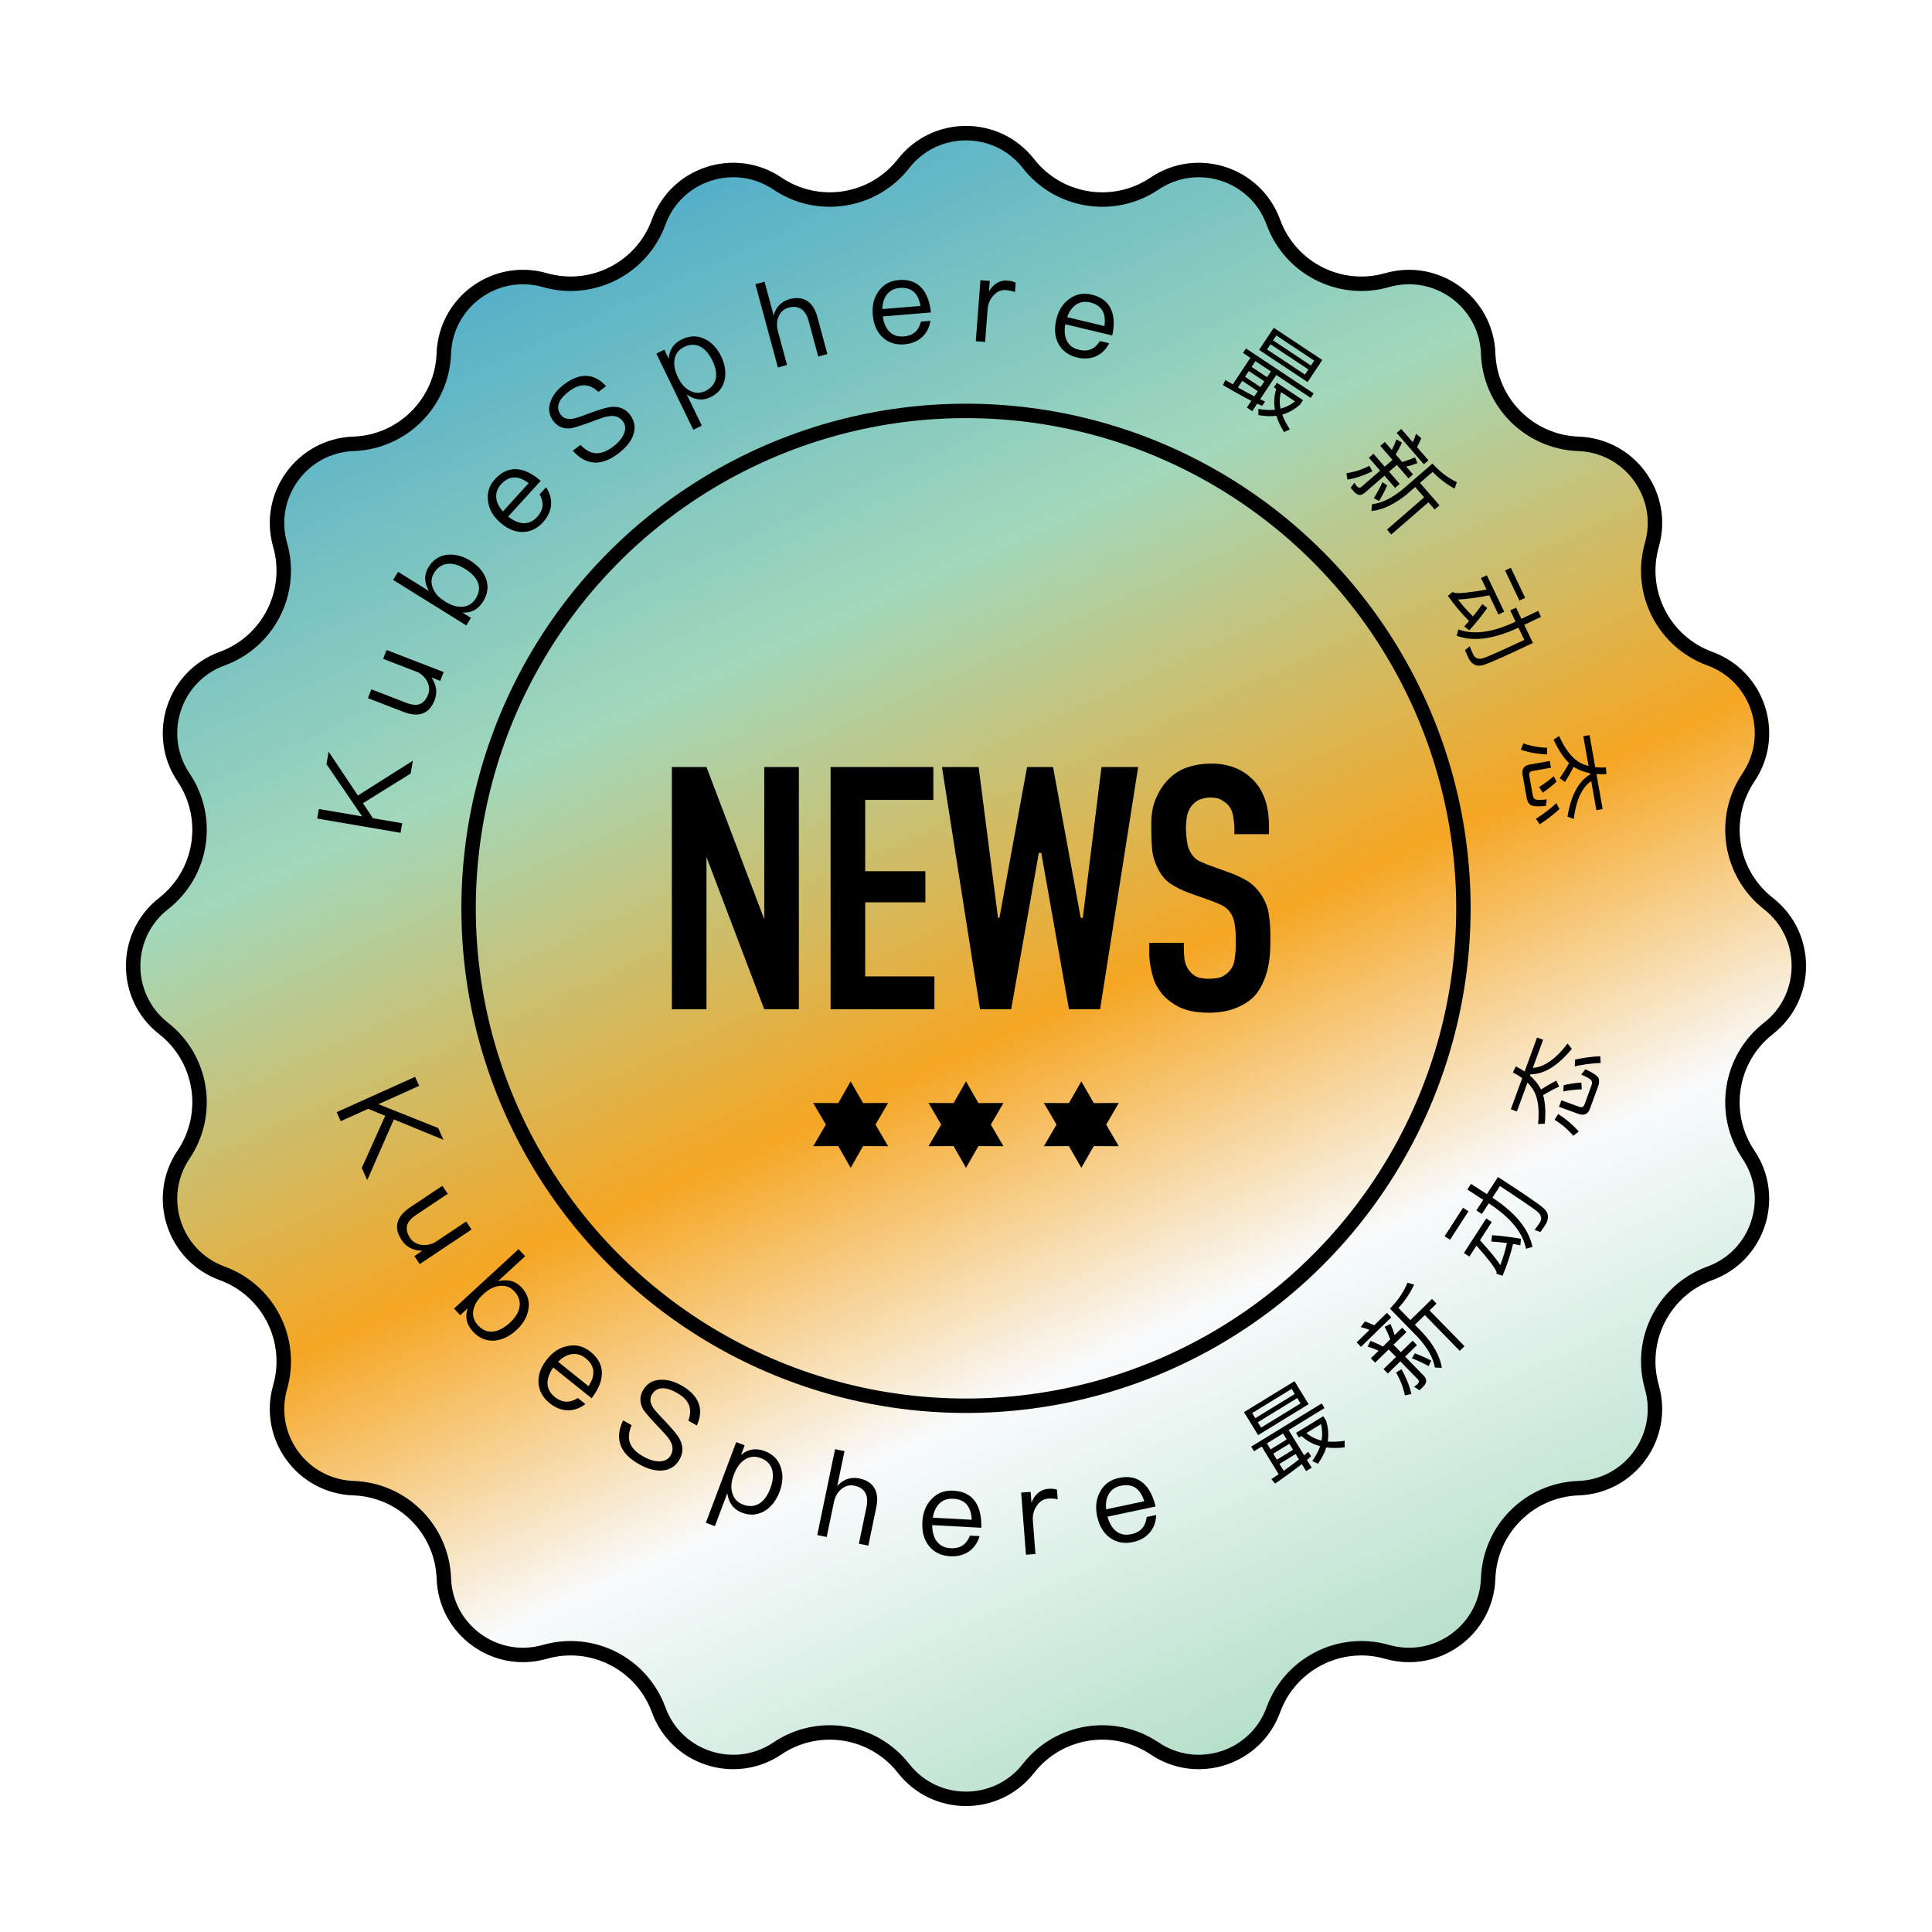 <svg width="134" height="134" viewBox="0 0 134 134" fill="none" xmlns="http://www.w3.org/2000/svg">
<g filter="url(#filter0_d_575_2262)">
<path d="M62.276 7.039C64.677 3.969 69.323 3.969 71.724 7.039C73.664 9.518 77.189 10.076 79.8 8.318C83.032 6.14 87.451 7.576 88.786 11.238C89.865 14.195 93.045 15.815 96.071 14.95C99.818 13.878 103.577 16.608 103.715 20.503C103.827 23.649 106.351 26.173 109.497 26.285C113.392 26.423 116.122 30.182 115.05 33.929C114.185 36.955 115.805 40.136 118.762 41.214C122.424 42.549 123.86 46.968 121.682 50.2C119.924 52.811 120.482 56.336 122.961 58.276C126.031 60.677 126.031 65.323 122.961 67.724C120.482 69.664 119.924 73.189 121.682 75.8C123.86 79.032 122.424 83.451 118.762 84.786C115.805 85.865 114.185 89.045 115.05 92.071C116.122 95.818 113.392 99.577 109.497 99.715C106.351 99.827 103.827 102.351 103.715 105.497C103.577 109.392 99.818 112.122 96.071 111.05C93.045 110.185 89.865 111.805 88.786 114.762C87.451 118.424 83.032 119.86 79.8 117.682C77.189 115.924 73.664 116.482 71.724 118.961C69.323 122.031 64.677 122.031 62.276 118.961C60.336 116.482 56.811 115.924 54.2 117.682C50.968 119.86 46.549 118.424 45.214 114.762C44.136 111.805 40.955 110.185 37.929 111.05C34.182 112.122 30.423 109.392 30.285 105.497C30.173 102.351 27.649 99.827 24.503 99.715C20.608 99.577 17.878 95.818 18.95 92.071C19.815 89.045 18.195 85.865 15.238 84.786C11.576 83.451 10.14 79.032 12.318 75.8C14.076 73.189 13.518 69.664 11.039 67.724C7.969 65.323 7.969 60.677 11.039 58.276C13.518 56.336 14.076 52.811 12.318 50.2C10.14 46.968 11.576 42.549 15.238 41.214C18.195 40.136 19.815 36.955 18.95 33.929C17.878 30.182 20.608 26.423 24.503 26.285C27.649 26.173 30.173 23.649 30.285 20.503C30.423 16.608 34.182 13.878 37.929 14.95C40.955 15.815 44.136 14.195 45.214 11.238C46.549 7.576 50.968 6.14 54.2 8.318C56.811 10.076 60.336 9.518 62.276 7.039Z" fill="url(#paint0_linear_575_2262)"/>
<path d="M62.669 7.347C64.871 4.533 69.129 4.533 71.331 7.347C73.432 10.033 77.251 10.637 80.079 8.733C83.042 6.737 87.092 8.053 88.316 11.409C89.485 14.612 92.93 16.368 96.209 15.43C99.644 14.448 103.089 16.951 103.216 20.521C103.337 23.929 106.071 26.663 109.479 26.785C113.049 26.912 115.552 30.357 114.57 33.791C113.632 37.07 115.388 40.515 118.591 41.684C121.947 42.908 123.263 46.958 121.267 49.921C119.363 52.749 119.967 56.568 122.653 58.669C125.467 60.871 125.467 65.129 122.653 67.331C119.967 69.432 119.363 73.251 121.267 76.079C123.263 79.042 121.947 83.092 118.591 84.316C115.388 85.485 113.632 88.93 114.57 92.209C115.552 95.644 113.049 99.089 109.479 99.216C106.071 99.337 103.337 102.071 103.216 105.479C103.089 109.049 99.644 111.552 96.209 110.57C92.93 109.632 89.485 111.388 88.316 114.591C87.092 117.947 83.042 119.263 80.079 117.267C77.251 115.363 73.432 115.967 71.331 118.653C69.129 121.467 64.871 121.467 62.669 118.653C60.568 115.967 56.749 115.363 53.921 117.267C50.958 119.263 46.908 117.947 45.684 114.591C44.515 111.388 41.07 109.632 37.791 110.57C34.356 111.552 30.912 109.049 30.785 105.479C30.663 102.071 27.929 99.337 24.521 99.216C20.951 99.089 18.448 95.644 19.43 92.209C20.368 88.93 18.612 85.485 15.409 84.316C12.053 83.092 10.737 79.042 12.733 76.079C14.637 73.251 14.033 69.432 11.347 67.331C8.533 65.129 8.533 60.871 11.347 58.669C14.033 56.568 14.637 52.749 12.733 49.921C10.737 46.958 12.053 42.908 15.409 41.684C18.612 40.515 20.368 37.07 19.43 33.791C18.448 30.357 20.951 26.912 24.521 26.785C27.929 26.663 30.663 23.929 30.785 20.521C30.912 16.951 34.356 14.448 37.791 15.43C41.07 16.368 44.515 14.612 45.684 11.409C46.908 8.053 50.958 6.737 53.921 8.733C56.749 10.637 60.568 10.033 62.669 7.347Z" stroke="black"/>
</g>
<circle cx="67" cy="63" r="34.5" stroke="black"/>
<path d="M49 53.2L53.008 63.76V53.2H55.408V70H53.008L49 59.44V70H46.6V53.2H49ZM57.608 53.2H64.736V55.48H60.008V60.424H64.184V62.584H60.008V67.72H64.808V70H57.608V53.2ZM67.876 53.2L69.221 63.664H69.317L71.237 53.2H73.037L74.957 63.664H75.1L76.397 53.2H78.941L76.3 70H74.141L72.221 59.152H72.052L70.132 70H67.972L65.332 53.2H67.876ZM85.613 57.4C85.613 57.224 85.589 56.984 85.541 56.68C85.509 56.376 85.397 56.104 85.205 55.864C85.093 55.736 84.941 55.616 84.749 55.504C84.557 55.376 84.285 55.312 83.933 55.312C83.757 55.312 83.565 55.344 83.357 55.408C83.149 55.456 82.949 55.576 82.757 55.768C82.533 56.008 82.389 56.288 82.325 56.608C82.277 56.912 82.253 57.2 82.253 57.472C82.253 57.696 82.277 57.992 82.325 58.36C82.373 58.712 82.477 59 82.637 59.224C82.765 59.432 82.933 59.592 83.141 59.704C83.365 59.8 83.565 59.888 83.741 59.968L85.205 60.496C85.573 60.624 85.949 60.792 86.333 61C86.717 61.192 87.069 61.504 87.389 61.936C87.709 62.384 87.909 62.848 87.989 63.328C88.069 63.808 88.109 64.312 88.109 64.84V65.416C88.109 66.28 88.005 67.024 87.797 67.648C87.589 68.272 87.309 68.768 86.957 69.136C86.637 69.456 86.213 69.72 85.685 69.928C85.157 70.136 84.541 70.24 83.837 70.24C82.973 70.24 82.261 70.096 81.701 69.808C81.157 69.504 80.749 69.16 80.477 68.776C80.285 68.52 80.133 68.24 80.021 67.936C79.925 67.632 79.853 67.344 79.805 67.072C79.757 66.784 79.725 66.536 79.709 66.328C79.709 66.12 79.709 65.992 79.709 65.944V65.392H82.109V65.848C82.109 66.04 82.125 66.28 82.157 66.568C82.205 66.856 82.317 67.112 82.493 67.336C82.701 67.592 82.933 67.752 83.189 67.816C83.445 67.864 83.653 67.888 83.813 67.888C84.277 67.888 84.621 67.824 84.845 67.696C85.069 67.552 85.229 67.416 85.325 67.288C85.501 67.064 85.605 66.8 85.637 66.496C85.685 66.176 85.709 65.888 85.709 65.632V65.008C85.709 64.72 85.685 64.416 85.637 64.096C85.589 63.776 85.485 63.504 85.325 63.28C85.165 63.056 84.965 62.888 84.725 62.776C84.485 62.664 84.301 62.584 84.173 62.536L82.421 61.912C81.989 61.752 81.573 61.544 81.173 61.288C80.773 61.016 80.453 60.6 80.213 60.04C80.037 59.656 79.933 59.256 79.901 58.84C79.869 58.424 79.853 58.008 79.853 57.592V57.112C79.853 56.408 79.973 55.8 80.213 55.288C80.453 54.76 80.749 54.328 81.101 53.992C81.501 53.608 81.941 53.344 82.421 53.2C82.917 53.04 83.445 52.96 84.005 52.96C85.205 52.96 86.173 53.336 86.909 54.088C87.645 54.824 88.013 55.896 88.013 57.304V57.856H85.613V57.4Z" fill="black"/>
<path d="M59 75L59.861 76.509L61.598 76.5L60.722 78L61.598 79.5L59.861 79.491L59 81L58.139 79.491L56.402 79.5L57.278 78L56.402 76.5L58.139 76.509L59 75Z" fill="black"/>
<path d="M67 75L67.861 76.509L69.598 76.5L68.722 78L69.598 79.5L67.861 79.491L67 81L66.139 79.491L64.402 79.5L65.278 78L64.402 76.5L66.139 76.509L67 75Z" fill="black"/>
<path d="M75 75L75.861 76.509L77.598 76.5L76.722 78L77.598 79.5L75.861 79.491L75 81L74.139 79.491L72.402 79.5L73.278 78L72.402 76.5L74.139 76.509L75 75Z" fill="black"/>
<path d="M30.389 78.238L26.245 76.585L29.072 75.312L28.79 74.688L23.35 77.138L23.631 77.763L25.536 76.905L26.717 77.39L25.093 81.008L25.471 81.847L27.317 77.642L30.756 79.053L30.389 78.238Z" fill="black"/>
<path d="M30.681 82.246L28.457 83.731C27.484 84.38 27.278 85.14 27.862 86.016C28.187 86.503 28.669 86.744 29.295 86.748L28.739 87.119L29.11 87.675L32.704 85.277L32.333 84.721L30.143 86.182C29.809 86.344 29.48 86.393 29.156 86.329C28.85 86.261 28.609 86.111 28.451 85.875C28.233 85.548 28.166 85.251 28.235 84.994C28.304 84.737 28.515 84.496 28.856 84.268L31.052 82.802L30.681 82.246Z" fill="black"/>
<path d="M35.968 86.638L31.492 90.759L31.917 91.22L32.439 90.739C32.232 91.328 32.351 91.865 32.804 92.357C33.229 92.818 33.735 93.022 34.31 92.981C34.833 92.931 35.339 92.692 35.819 92.251C36.286 91.821 36.554 91.347 36.646 90.83C36.753 90.255 36.591 89.746 36.178 89.297C35.759 88.842 35.215 88.695 34.54 88.862L36.421 87.13L35.968 86.638ZM35.676 89.566C35.992 89.91 36.107 90.281 36.026 90.686C35.957 91.044 35.736 91.396 35.355 91.746C34.974 92.097 34.599 92.295 34.242 92.351C33.837 92.405 33.47 92.266 33.153 91.922C32.859 91.602 32.75 91.237 32.837 90.838C32.912 90.474 33.127 90.129 33.484 89.8L33.545 89.744C33.914 89.404 34.294 89.213 34.692 89.188C35.084 89.145 35.41 89.277 35.676 89.566Z" fill="black"/>
<path d="M40.959 93.76C40.47 93.368 39.944 93.235 39.375 93.357C38.822 93.459 38.35 93.767 37.953 94.262C37.514 94.81 37.312 95.355 37.35 95.921C37.386 96.464 37.646 96.941 38.129 97.328C38.566 97.678 39.029 97.836 39.508 97.813C39.903 97.787 40.262 97.647 40.602 97.383L40.08 96.965C39.807 97.132 39.555 97.219 39.318 97.221C39.038 97.222 38.753 97.111 38.479 96.891C38.16 96.635 37.989 96.327 37.974 95.972C37.959 95.617 38.096 95.245 38.373 94.846L41.033 96.98C41.491 96.382 41.731 95.815 41.745 95.29C41.764 94.706 41.5 94.194 40.959 93.76ZM40.622 94.207C41.261 94.719 41.331 95.365 40.816 96.141L38.711 94.452C39.01 94.146 39.323 93.969 39.663 93.92C40.002 93.871 40.322 93.966 40.622 94.207Z" fill="black"/>
<path d="M47.293 96.109C46.756 95.802 46.247 95.664 45.774 95.701C45.248 95.727 44.856 95.975 44.598 96.424C44.349 96.859 44.354 97.305 44.619 97.765C44.736 97.948 45.052 98.321 45.567 98.867C46.052 99.367 46.351 99.702 46.446 99.872C46.683 100.248 46.711 100.602 46.524 100.928C46.366 101.204 46.111 101.346 45.759 101.356C45.406 101.366 45.013 101.246 44.592 101.005C44.128 100.739 43.838 100.438 43.707 100.113C43.567 99.753 43.598 99.328 43.805 98.849L43.218 98.513C42.896 99.176 42.85 99.776 43.078 100.32C43.276 100.781 43.68 101.185 44.289 101.535C44.905 101.888 45.465 102.036 45.973 101.99C46.486 101.937 46.875 101.678 47.132 101.229C47.402 100.757 47.393 100.27 47.115 99.764C46.972 99.509 46.618 99.084 46.053 98.491C45.636 98.059 45.379 97.767 45.29 97.62C45.084 97.29 45.06 96.997 45.209 96.736C45.38 96.439 45.628 96.292 45.957 96.288C46.25 96.282 46.58 96.395 46.964 96.615C47.385 96.856 47.661 97.13 47.785 97.451C47.906 97.761 47.893 98.12 47.742 98.534L48.33 98.871C48.59 98.298 48.632 97.773 48.441 97.298C48.262 96.838 47.873 96.442 47.293 96.109Z" fill="black"/>
<path d="M53.035 100.642C52.425 100.413 51.882 100.503 51.398 100.91L51.649 100.245L51.062 100.024L48.957 105.616L49.583 105.852L50.442 103.568C50.543 104.249 50.883 104.698 51.462 104.916C52.04 105.134 52.569 105.083 53.056 104.784C53.501 104.505 53.842 104.071 54.066 103.477C54.296 102.867 54.325 102.315 54.167 101.81C53.996 101.245 53.614 100.86 53.035 100.642ZM52.763 101.129C53.193 101.291 53.462 101.571 53.566 101.985C53.647 102.337 53.605 102.759 53.425 103.236C53.242 103.72 52.996 104.065 52.687 104.27C52.348 104.482 51.961 104.515 51.523 104.35C51.148 104.209 50.914 103.951 50.801 103.587C50.676 103.209 50.708 102.793 50.884 102.324L50.914 102.245C51.084 101.792 51.327 101.455 51.637 101.25C51.976 101.012 52.356 100.976 52.763 101.129Z" fill="black"/>
<path d="M57.919 100.512L56.683 106.469L57.337 106.605L57.838 104.191C57.92 103.798 58.096 103.485 58.371 103.269C58.638 103.051 58.935 102.976 59.262 103.044C59.614 103.117 59.862 103.279 60.014 103.533C60.15 103.783 60.186 104.106 60.104 104.499L59.571 107.068L60.226 107.204L60.779 104.536C60.891 103.996 60.847 103.552 60.644 103.211C60.444 102.862 60.088 102.643 59.597 102.542C59.311 102.482 59.043 102.495 58.787 102.578C58.513 102.667 58.274 102.83 58.071 103.07L58.573 100.648L57.919 100.512Z" fill="black"/>
<path d="M66.124 103.39C65.498 103.356 64.994 103.555 64.602 103.986C64.212 104.392 64.008 104.916 63.974 105.55C63.936 106.251 64.09 106.812 64.451 107.25C64.797 107.67 65.286 107.906 65.904 107.939C66.463 107.969 66.931 107.827 67.307 107.529C67.613 107.278 67.823 106.955 67.946 106.543L67.278 106.507C67.153 106.801 66.999 107.019 66.808 107.159C66.581 107.323 66.284 107.399 65.934 107.38C65.525 107.358 65.207 107.207 64.988 106.927C64.768 106.648 64.663 106.265 64.656 105.78L68.061 105.963C68.084 105.211 67.95 104.61 67.655 104.175C67.33 103.689 66.817 103.427 66.124 103.39ZM66.11 103.95C66.928 103.994 67.362 104.478 67.396 105.408L64.701 105.263C64.765 104.84 64.917 104.513 65.164 104.275C65.411 104.038 65.727 103.929 66.11 103.95Z" fill="black"/>
<path d="M72.707 103.262C72.407 103.285 72.156 103.397 71.945 103.598C71.772 103.754 71.638 103.965 71.541 104.224L71.483 103.474L70.825 103.525L71.159 107.833L71.817 107.782L71.64 105.499C71.609 105.099 71.691 104.749 71.902 104.448C72.103 104.13 72.376 103.967 72.709 103.941C72.917 103.925 73.136 103.933 73.358 103.983L73.306 103.316C73.142 103.262 72.94 103.244 72.707 103.262Z" fill="black"/>
<path d="M77.61 102.505C76.997 102.635 76.561 102.958 76.295 103.475C76.024 103.969 75.963 104.528 76.094 105.149C76.24 105.836 76.534 106.338 76.996 106.667C77.439 106.983 77.973 107.084 78.578 106.956C79.126 106.84 79.541 106.581 79.827 106.196C80.057 105.874 80.176 105.507 80.188 105.077L79.534 105.216C79.49 105.532 79.397 105.783 79.249 105.968C79.073 106.185 78.805 106.335 78.462 106.408C78.061 106.493 77.715 106.429 77.431 106.216C77.146 106.003 76.946 105.661 76.813 105.194L80.148 104.488C79.976 103.755 79.69 103.209 79.293 102.866C78.852 102.481 78.289 102.361 77.61 102.505ZM77.743 103.049C78.544 102.88 79.088 103.234 79.362 104.124L76.722 104.683C76.674 104.258 76.736 103.903 76.913 103.609C77.09 103.316 77.366 103.129 77.743 103.049Z" fill="black"/>
<path d="M86.781 100.336L86.978 100.657L87.51 100.331L88.685 102.249L88.183 102.587L88.443 102.9C89.186 102.383 89.801 101.931 90.29 101.547L90.589 102.035L90.977 101.797L90.647 101.259C90.745 101.169 90.845 101.085 90.935 101.007L90.741 100.691C90.652 100.769 90.551 100.853 90.45 100.938L89.377 99.187L91.866 97.662L91.669 97.341L86.781 100.336ZM89.035 102.011L88.743 101.535L89.862 100.849L90.093 101.226C89.784 101.468 89.428 101.732 89.035 102.011ZM88.563 101.241L88.308 100.825L89.427 100.139L89.682 100.555L88.563 101.241ZM88.125 100.526L87.87 100.11L88.989 99.424L89.244 99.84L88.125 100.526ZM86.282 97.942L87.26 99.539L90.763 97.392L89.785 95.796L86.282 97.942ZM90.204 97.339L87.466 99.016L87.239 98.645L89.976 96.967L90.204 97.339ZM87.066 98.362L86.848 98.007L89.586 96.33L89.803 96.685L87.066 98.362ZM90.271 99.6C90.629 99.936 91.055 100.171 91.562 100.302C91.447 100.648 91.26 100.991 91.016 101.338L91.411 101.523C91.676 101.147 91.871 100.769 91.99 100.391C92.365 100.443 92.791 100.441 93.262 100.389L93.263 99.931C92.832 99.997 92.445 100.013 92.089 99.98C92.165 99.506 92.129 99.025 91.973 98.534L91.783 98.224L89.893 99.381L90.093 99.708L90.271 99.6ZM91.66 99.915C91.253 99.821 90.908 99.644 90.614 99.389L91.623 98.771C91.713 99.143 91.726 99.524 91.66 99.915Z" fill="black"/>
<path d="M97.621 88.967C97.361 89.603 96.958 90.205 96.404 90.763L98.348 92.754C99.014 93.484 99.406 94.182 99.522 94.85L100.004 94.87C99.876 94.069 99.431 93.259 98.673 92.436L98.133 91.883L98.821 91.211L101.246 93.694L101.576 93.372L99.151 90.888L99.635 90.416L99.322 90.095L97.82 91.562L96.993 90.715C97.469 90.197 97.824 89.659 98.079 89.101L97.621 88.967ZM94.097 93.107L94.396 93.414L96.494 91.367L96.194 91.059L95.315 91.918C95.087 91.814 94.872 91.724 94.666 91.652L94.376 92.044C94.573 92.088 94.775 92.155 94.985 92.24L94.097 93.107ZM95.081 94.208L95.376 94.511L96.315 93.594L96.824 94.114L95.959 94.959L96.258 95.266L97.123 94.421L98.331 95.659C98.44 95.77 98.434 95.885 98.313 96.003C98.248 96.067 98.169 96.125 98.081 96.184L98.455 96.428L98.706 96.182C98.976 95.919 98.988 95.662 98.743 95.411L97.458 94.094L98.277 93.295L97.977 92.989L97.159 93.787L96.65 93.267L97.548 92.39L97.253 92.088L96.727 92.601C96.661 92.357 96.563 92.098 96.442 91.826L96.04 92.018C96.188 92.31 96.318 92.601 96.425 92.896L95.913 93.396C95.594 93.217 95.305 93.09 95.049 93.004L94.856 93.401C95.108 93.473 95.364 93.568 95.615 93.686L95.081 94.208ZM96.829 95.199C97.126 95.708 97.331 96.235 97.44 96.783L97.891 96.687C97.765 96.13 97.537 95.552 97.2 94.965L96.829 95.199ZM98.132 93.864L97.926 94.21C98.328 94.362 98.717 94.546 99.091 94.753L99.266 94.374C98.946 94.195 98.567 94.03 98.132 93.864Z" fill="black"/>
<path d="M100.197 85.743L100.573 85.986L101.851 84.01L101.474 83.767L100.197 85.743ZM101.533 86.908L101.915 87.155L102.405 86.396C103.222 87.311 103.687 87.921 103.805 88.23C103.802 88.259 103.795 88.293 103.781 88.338L104.213 88.486C104.53 87.731 104.776 86.992 104.942 86.279C105.103 86.306 105.269 86.336 105.446 86.373L105.491 85.922C104.791 85.795 104.125 85.712 103.486 85.671L103.434 86.11C103.777 86.13 104.133 86.166 104.519 86.215C104.402 86.743 104.249 87.255 104.058 87.743C103.803 87.347 103.337 86.775 102.649 86.02L103.464 84.759L103.082 84.512L101.533 86.908ZM101.772 82.504L102.874 83.217L102.398 83.954L102.78 84.201L103.256 83.464L103.322 83.506C104.783 84.466 105.622 85.504 105.841 86.613L106.288 86.484C106.042 85.272 105.137 84.146 103.576 83.113L103.51 83.071L104.033 82.263C105.494 83.223 106.358 83.813 106.627 84.033C106.91 84.277 106.965 84.538 106.793 84.805C106.697 84.953 106.574 85.121 106.436 85.31L106.841 85.448C107 85.226 107.108 85.072 107.168 84.979C107.472 84.509 107.421 84.097 107.014 83.757C106.642 83.447 105.606 82.738 103.897 81.634L103.128 82.824L102.026 82.111L101.772 82.504Z" fill="black"/>
<path d="M104.931 74.387C105.167 74.501 105.381 74.634 105.576 74.781L104.789 76.936L105.21 77.09L105.942 75.088C106.14 75.285 106.304 75.497 106.425 75.735C106.687 76.267 106.775 77.012 106.678 77.959L107.144 77.935C107.216 77.131 107.181 76.468 107.029 75.956C107.368 75.748 107.738 75.55 108.138 75.364L107.944 74.948C107.525 75.168 107.173 75.372 106.886 75.571C106.868 75.544 106.857 75.519 106.841 75.486C106.667 75.166 106.423 74.869 106.118 74.606L106.151 74.514C107.093 74.512 108.047 73.927 109.019 72.745L108.725 72.375C107.902 73.452 107.101 74.017 106.314 74.068L107.028 72.115L106.606 71.961L105.746 74.317C105.556 74.193 105.358 74.072 105.135 73.963L104.931 74.387ZM107.824 77.665C108.331 77.981 108.762 78.353 109.12 78.775L109.497 78.483C109.129 78.051 108.655 77.643 108.073 77.264L107.824 77.665ZM108.449 75.27L108.431 75.7C108.813 75.618 109.238 75.573 109.71 75.551L109.68 75.083C109.256 75.108 108.845 75.173 108.449 75.27ZM109.244 73.492L109.224 73.962C109.763 73.834 110.359 73.754 111.02 73.725L110.99 73.258C110.385 73.286 109.803 73.364 109.244 73.492ZM110.844 75.343C110.929 75.111 110.934 74.926 110.871 74.778C110.793 74.611 110.495 74.406 109.961 74.162L109.675 74.528C110.087 74.706 110.32 74.847 110.379 74.951C110.432 75.033 110.435 75.138 110.388 75.266L109.902 76.597C109.835 76.78 109.712 76.832 109.529 76.765L108.296 76.315L108.131 76.766L109.456 77.25C109.859 77.398 110.135 77.284 110.278 76.894L110.844 75.343Z" fill="black"/>
<path d="M22.645 53.002L25.117 56.624L22.114 56.111L22 56.774L27.781 57.762L27.894 57.098L25.87 56.752L25.174 55.709L28.483 53.65L28.636 52.759L24.824 55.174L22.793 52.136L22.645 53.002Z" fill="black"/>
<path d="M25.52 48.423L27.972 49.37C29.045 49.785 29.772 49.52 30.145 48.554C30.352 48.018 30.273 47.495 29.922 46.989L30.535 47.226L30.772 46.613L26.811 45.083L26.574 45.696L28.987 46.628C29.307 46.804 29.532 47.041 29.664 47.339C29.783 47.622 29.799 47.901 29.698 48.162C29.559 48.522 29.359 48.744 29.113 48.834C28.867 48.923 28.554 48.891 28.178 48.746L25.757 47.81L25.52 48.423Z" fill="black"/>
<path d="M27.264 40.22L32.341 43.377L32.666 42.854L32.074 42.485C32.686 42.527 33.163 42.273 33.51 41.715C33.835 41.192 33.896 40.659 33.706 40.125C33.522 39.643 33.162 39.226 32.618 38.888C32.088 38.558 31.569 38.429 31.055 38.477C30.483 38.527 30.043 38.815 29.726 39.324C29.405 39.84 29.409 40.393 29.745 40.989L27.611 39.662L27.264 40.22ZM30.113 39.728C30.356 39.338 30.677 39.132 31.082 39.103C31.439 39.073 31.83 39.191 32.262 39.46C32.695 39.728 32.98 40.032 33.127 40.355C33.285 40.724 33.249 41.108 33.006 41.498C32.781 41.861 32.464 42.06 32.063 42.082C31.699 42.108 31.315 41.994 30.91 41.743L30.841 41.699C30.422 41.439 30.141 41.129 30.013 40.759C29.87 40.399 29.909 40.056 30.113 39.728Z" fill="black"/>
<path d="M34.339 33.225C33.925 33.681 33.763 34.189 33.847 34.755C33.914 35.304 34.187 35.785 34.649 36.205C35.159 36.669 35.682 36.9 36.24 36.897C36.774 36.895 37.258 36.669 37.667 36.219C38.037 35.812 38.219 35.367 38.226 34.896C38.225 34.507 38.109 34.146 37.872 33.797L37.43 34.282C37.577 34.56 37.647 34.813 37.635 35.046C37.618 35.32 37.492 35.593 37.26 35.849C36.989 36.146 36.676 36.295 36.327 36.288C35.978 36.282 35.622 36.124 35.247 35.828L37.502 33.349C36.944 32.864 36.402 32.593 35.888 32.547C35.316 32.493 34.798 32.721 34.339 33.225ZM34.757 33.584C35.299 32.988 35.937 32.958 36.666 33.511L34.882 35.473C34.599 35.161 34.445 34.843 34.417 34.507C34.389 34.171 34.503 33.863 34.757 33.584Z" fill="black"/>
<path d="M39.139 26.648C38.654 27.013 38.332 27.419 38.182 27.862C38.002 28.346 38.073 28.796 38.38 29.203C38.676 29.597 39.08 29.765 39.599 29.704C39.809 29.669 40.269 29.529 40.962 29.275C41.6 29.031 42.019 28.89 42.209 28.87C42.641 28.802 42.972 28.913 43.194 29.209C43.382 29.458 43.412 29.744 43.284 30.066C43.156 30.388 42.896 30.697 42.515 30.984C42.095 31.3 41.711 31.445 41.366 31.437C40.987 31.425 40.615 31.232 40.263 30.859L39.731 31.259C40.205 31.807 40.73 32.081 41.31 32.086C41.802 32.085 42.324 31.878 42.876 31.463C43.433 31.043 43.784 30.594 43.94 30.117C44.09 29.634 44.007 29.183 43.701 28.776C43.38 28.349 42.936 28.169 42.371 28.224C42.085 28.255 41.565 28.41 40.81 28.69C40.258 28.9 39.895 29.018 39.728 29.042C39.35 29.1 39.076 29.008 38.898 28.772C38.695 28.503 38.659 28.222 38.783 27.923C38.891 27.657 39.121 27.402 39.468 27.14C39.849 26.854 40.204 26.71 40.542 26.723C40.869 26.734 41.188 26.884 41.504 27.181L42.035 26.781C41.619 26.324 41.16 26.083 40.658 26.07C40.173 26.055 39.664 26.253 39.139 26.648Z" fill="black"/>
<path d="M47.298 23.534C46.722 23.814 46.419 24.262 46.382 24.882L46.078 24.254L45.523 24.523L48.086 29.807L48.677 29.52L47.631 27.362C48.184 27.751 48.734 27.812 49.281 27.547C49.828 27.282 50.149 26.871 50.266 26.321C50.367 25.816 50.289 25.278 50.017 24.717C49.737 24.14 49.364 23.747 48.896 23.517C48.378 23.257 47.845 23.269 47.298 23.534ZM47.461 24.058C47.867 23.861 48.249 23.858 48.614 24.064C48.921 24.244 49.192 24.56 49.411 25.011C49.633 25.469 49.713 25.878 49.65 26.237C49.572 26.622 49.333 26.92 48.919 27.12C48.564 27.293 48.223 27.285 47.887 27.119C47.533 26.953 47.257 26.649 47.042 26.205L47.006 26.131C46.798 25.703 46.722 25.302 46.785 24.942C46.846 24.539 47.077 24.244 47.461 24.058Z" fill="black"/>
<path d="M52.393 19.713L53.953 25.485L54.587 25.313L53.955 22.974C53.852 22.594 53.867 22.241 54.013 21.929C54.151 21.62 54.378 21.422 54.695 21.337C55.036 21.244 55.325 21.277 55.572 21.431C55.802 21.59 55.976 21.858 56.079 22.239L56.752 24.728L57.386 24.557L56.687 21.972C56.546 21.449 56.31 21.079 55.981 20.87C55.65 20.653 55.241 20.619 54.766 20.747C54.488 20.822 54.259 20.952 54.072 21.139C53.87 21.338 53.734 21.588 53.662 21.888L53.027 19.541L52.393 19.713Z" fill="black"/>
<path d="M62.338 19.424C61.724 19.474 61.259 19.735 60.935 20.206C60.609 20.654 60.481 21.192 60.532 21.814C60.589 22.501 60.813 23.027 61.223 23.405C61.616 23.768 62.124 23.932 62.73 23.882C63.278 23.837 63.715 23.636 64.041 23.296C64.306 23.011 64.467 22.668 64.532 22.251L63.877 22.305C63.795 22.608 63.674 22.84 63.506 23.003C63.307 23.192 63.028 23.306 62.684 23.334C62.283 23.367 61.953 23.262 61.703 23.019C61.452 22.776 61.299 22.418 61.227 21.946L64.566 21.671C64.489 20.936 64.278 20.368 63.933 19.984C63.551 19.554 63.017 19.367 62.338 19.424ZM62.399 19.971C63.201 19.904 63.689 20.318 63.845 21.219L61.201 21.437C61.208 21.016 61.312 20.678 61.521 20.414C61.73 20.149 62.023 20.002 62.399 19.971Z" fill="black"/>
<path d="M69.87 19.46C69.575 19.438 69.314 19.509 69.079 19.672C68.888 19.797 68.726 19.983 68.593 20.22L68.649 19.483L68.002 19.433L67.679 23.667L68.326 23.716L68.497 21.473C68.527 21.079 68.659 20.752 68.91 20.491C69.153 20.213 69.442 20.095 69.77 20.12C69.975 20.136 70.186 20.177 70.394 20.258L70.444 19.603C70.293 19.526 70.099 19.478 69.87 19.46Z" fill="black"/>
<path d="M75.727 20.438C75.128 20.295 74.605 20.398 74.15 20.745C73.701 21.069 73.412 21.54 73.267 22.147C73.106 22.818 73.156 23.387 73.428 23.874C73.688 24.342 74.12 24.656 74.711 24.797C75.246 24.925 75.724 24.87 76.139 24.649C76.48 24.46 76.74 24.184 76.931 23.808L76.292 23.655C76.12 23.918 75.933 24.101 75.722 24.203C75.475 24.321 75.174 24.342 74.839 24.262C74.447 24.169 74.166 23.966 74.004 23.657C73.841 23.348 73.807 22.96 73.886 22.489L77.145 23.268C77.301 22.545 77.276 21.94 77.068 21.468C76.84 20.94 76.39 20.596 75.727 20.438ZM75.615 20.977C76.398 21.164 76.732 21.708 76.6 22.614L74.02 21.998C74.157 21.6 74.361 21.311 74.642 21.125C74.923 20.938 75.247 20.889 75.615 20.977Z" fill="black"/>
<path d="M86.42 24.17L86.215 24.479L86.726 24.818L85.503 26.659L84.994 26.352L84.823 26.713C85.591 27.162 86.249 27.523 86.793 27.8L86.482 28.268L86.855 28.515L87.197 27.999C87.318 28.049 87.435 28.103 87.541 28.151L87.743 27.848C87.636 27.8 87.519 27.745 87.402 27.691L88.519 26.009L90.908 27.596L91.113 27.288L86.42 24.17ZM85.86 26.873L86.164 26.415L87.238 27.129L86.998 27.491C86.654 27.316 86.271 27.108 85.86 26.873ZM86.351 26.133L86.616 25.734L87.691 26.448L87.426 26.847L86.351 26.133ZM86.807 25.447L87.072 25.048L88.147 25.762L87.882 26.161L86.807 25.447ZM88.347 22.735L87.329 24.268L90.692 26.502L91.71 24.969L88.347 22.735ZM90.509 25.981L87.88 24.235L88.117 23.879L90.746 25.625L90.509 25.981ZM88.297 23.607L88.523 23.267L91.152 25.013L90.926 25.353L88.297 23.607ZM88.521 26.977C88.369 27.436 88.336 27.912 88.429 28.419C88.073 28.458 87.691 28.434 87.279 28.36L87.278 28.789C87.723 28.87 88.141 28.887 88.528 28.837C88.636 29.193 88.814 29.572 89.056 29.97L89.465 29.781C89.227 29.424 89.052 29.086 88.935 28.755C89.388 28.626 89.802 28.395 90.176 28.053L90.374 27.755L88.559 26.549L88.351 26.863L88.521 26.977ZM88.816 28.346C88.73 27.944 88.745 27.563 88.851 27.196L89.819 27.839C89.525 28.073 89.191 28.242 88.816 28.346Z" fill="black"/>
<path d="M101.045 33.446C100.436 33.154 99.869 32.724 99.353 32.149L97.288 33.941C96.534 34.553 95.826 34.897 95.164 34.972L95.117 35.444C95.91 35.365 96.73 34.974 97.581 34.278L98.155 33.78L98.775 34.494L96.199 36.73L96.496 37.072L99.072 34.837L99.507 35.339L99.84 35.05L98.488 33.491L99.366 32.729C99.847 33.225 100.355 33.605 100.887 33.888L101.045 33.446ZM97.186 29.75L96.868 30.026L98.756 32.202L99.074 31.925L98.283 31.014C98.398 30.795 98.499 30.59 98.581 30.392L98.213 30.085C98.159 30.276 98.082 30.469 97.986 30.671L97.186 29.75ZM96.049 30.652L95.736 30.924L96.581 31.898L96.041 32.367L95.262 31.47L94.944 31.746L95.722 32.644L94.439 33.757C94.323 33.858 94.211 33.845 94.102 33.72C94.044 33.652 93.99 33.571 93.938 33.482L93.678 33.835L93.904 34.095C94.147 34.375 94.398 34.402 94.659 34.176L96.024 32.991L96.761 33.84L97.079 33.564L96.342 32.715L96.883 32.246L97.691 33.177L98.004 32.905L97.531 32.359C97.775 32.309 98.034 32.227 98.309 32.125L98.143 31.719C97.848 31.848 97.555 31.958 97.259 32.046L96.799 31.515C96.992 31.212 97.134 30.937 97.233 30.69L96.854 30.478C96.769 30.721 96.661 30.967 96.531 31.206L96.049 30.652ZM94.976 32.31C94.46 32.572 93.931 32.743 93.387 32.818L93.455 33.266C94.01 33.174 94.589 32.984 95.185 32.687L94.976 32.31ZM96.212 33.665L95.883 33.443C95.711 33.829 95.508 34.2 95.284 34.555L95.646 34.748C95.84 34.445 96.024 34.082 96.212 33.665Z" fill="black"/>
<path d="M104.788 39.38L104.39 39.57L105.385 41.657L105.783 41.467L104.788 39.38ZM103.124 39.898L102.72 40.09L103.102 40.892C101.916 41.104 101.166 41.178 100.847 41.118C100.824 41.101 100.799 41.077 100.768 41.042L100.423 41.327C100.891 41.982 101.383 42.568 101.893 43.075C101.788 43.196 101.677 43.319 101.555 43.449L101.91 43.718C102.377 43.198 102.789 42.683 103.153 42.17L102.812 41.901C102.618 42.177 102.405 42.456 102.165 42.754C101.783 42.384 101.433 41.992 101.124 41.581C101.587 41.572 102.306 41.477 103.292 41.289L103.927 42.621L104.331 42.429L103.124 39.898ZM106.686 42.367L105.522 42.922L105.151 42.144L104.747 42.337L105.118 43.115L105.049 43.148C103.493 43.876 102.192 44.043 101.151 43.655L101.028 44.096C102.169 44.514 103.578 44.338 105.247 43.563L105.316 43.53L105.723 44.383C104.167 45.112 103.227 45.531 102.905 45.642C102.555 45.753 102.308 45.666 102.173 45.383C102.099 45.227 102.022 45.037 101.935 44.824L101.61 45.093C101.714 45.34 101.788 45.51 101.834 45.608C102.071 46.104 102.442 46.274 102.937 46.109C103.388 45.957 104.515 45.455 106.319 44.594L105.72 43.338L106.884 42.782L106.686 42.367Z" fill="black"/>
<path d="M111.384 53.226C111.128 53.245 110.88 53.237 110.641 53.208L110.248 50.988L109.814 51.065L110.179 53.128C109.914 53.058 109.669 52.959 109.449 52.816C108.964 52.493 108.522 51.904 108.138 51.05L107.754 51.3C108.089 52.019 108.445 52.566 108.827 52.926C108.641 53.271 108.424 53.62 108.176 53.976L108.546 54.235C108.794 53.84 108.992 53.494 109.138 53.183C109.167 53.197 109.189 53.213 109.218 53.233C109.524 53.419 109.878 53.551 110.267 53.625L110.284 53.719C109.484 54.185 108.962 55.154 108.718 56.637L109.151 56.807C109.319 55.486 109.722 54.61 110.365 54.178L110.722 56.191L111.156 56.114L110.726 53.687C110.949 53.699 111.177 53.704 111.42 53.687L111.384 53.226ZM107.309 51.865C106.722 51.846 106.171 51.742 105.659 51.561L105.483 51.994C106.009 52.18 106.613 52.294 107.294 52.329L107.309 51.865ZM107.958 54.209L107.762 53.835C107.476 54.093 107.138 54.341 106.747 54.592L107.003 54.975C107.352 54.745 107.669 54.487 107.958 54.209ZM108.159 56.113L107.943 55.704C107.549 56.078 107.081 56.44 106.533 56.79L106.789 57.173C107.29 56.851 107.747 56.498 108.159 56.113ZM105.885 55.329C105.928 55.568 106.014 55.727 106.141 55.822C106.289 55.925 106.645 55.953 107.218 55.897L107.281 55.445C106.843 55.496 106.576 55.492 106.474 55.432C106.389 55.389 106.334 55.301 106.311 55.169L106.068 53.798C106.035 53.609 106.114 53.504 106.302 53.471L107.573 53.246L107.49 52.78L106.126 53.022C105.71 53.096 105.531 53.328 105.602 53.731L105.885 55.329Z" fill="black"/>
<defs>
<filter id="filter0_d_575_2262" x="0.736" y="0.737" width="132.527" height="132.527" filterUnits="userSpaceOnUse" color-interpolation-filters="sRGB">
<feFlood flood-opacity="0" result="BackgroundImageFix"/>
<feColorMatrix in="SourceAlpha" type="matrix" values="0 0 0 0 0 0 0 0 0 0 0 0 0 0 0 0 0 0 127 0" result="hardAlpha"/>
<feOffset dy="4"/>
<feGaussianBlur stdDeviation="4"/>
<feColorMatrix type="matrix" values="0 0 0 0 0.141 0 0 0 0 0.18 0 0 0 0 0.259 0 0 0 0.06 0"/>
<feBlend mode="normal" in2="BackgroundImageFix" result="effect1_dropShadow_575_2262"/>
<feBlend mode="normal" in="SourceGraphic" in2="effect1_dropShadow_575_2262" result="shape"/>
</filter>
<linearGradient id="paint0_linear_575_2262" x1="32" y1="1" x2="88.5" y2="125" gradientUnits="userSpaceOnUse">
<stop stop-color="#329DCE"/>
<stop offset="0.332" stop-color="#A2D8BB"/>
<stop offset="0.56" stop-color="#F5A623"/>
<stop offset="0.731" stop-color="#F9FBFD"/>
<stop offset="1" stop-color="#A2D8BB"/>
</linearGradient>
</defs>
</svg>
